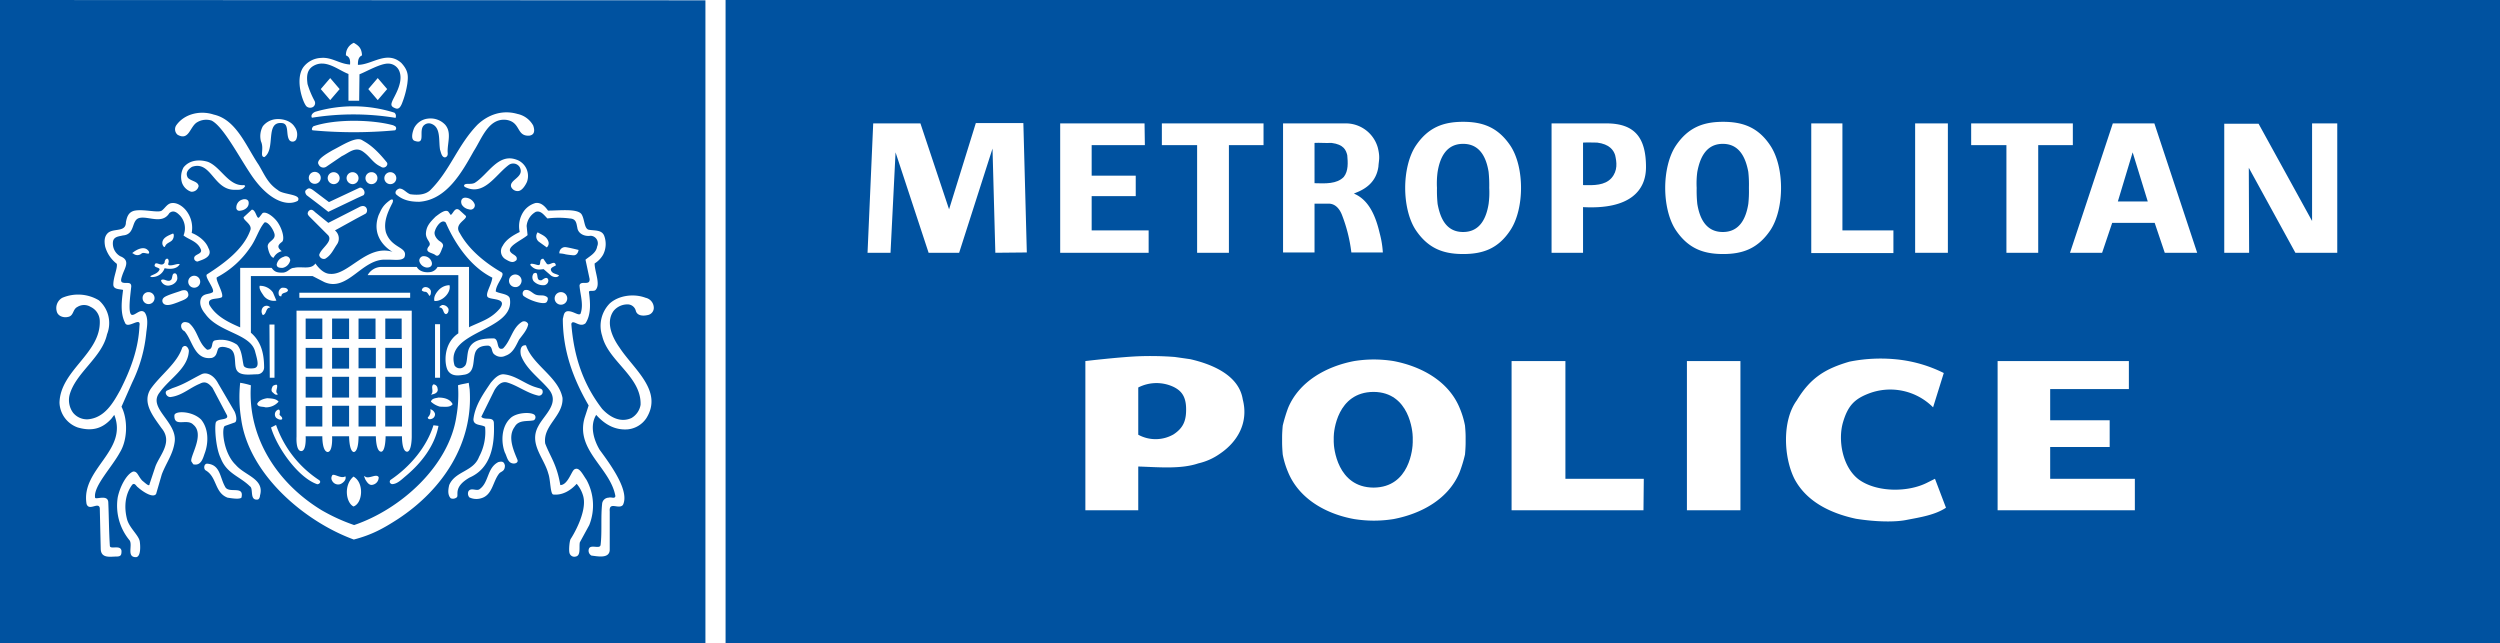 <svg id="Layer_1" data-name="Layer 1" xmlns="http://www.w3.org/2000/svg" viewBox="0 0 794.2 204.3"><defs><style>.cls-1{fill:none;}.cls-2{fill:#0052a0;}</style></defs><polygon class="cls-1" points="0 0 224.1 0.1 224.1 204.3 230.5 204.3 230.5 0 0 0"/><path class="cls-2" d="M24.8,13.2V217.5H248.9V13.3ZM156.4,53.8a5.608,5.608,0,0,1,4.2-2.9,6.403,6.403,0,0,1,5.6,1.9c2.1,2.4.8,5.5.8,8.5,0,.5.3,1.6-.8,1.9-1.1,0-1.3-1.6-1.6-2.4-.5-2.9.3-7-2.6-8.2a2.232,2.232,0,0,0-2.4.3c-2.1,1.6.8,6.5-3.2,5C155.2,57.3,155.9,54.9,156.4,53.8Zm5,19.9c6.4-6.3,8.7-14.3,15.1-20.9,3.4-3.2,7.9-4.8,12.7-3.4a7.417,7.417,0,0,1,5,3.7c.1.4,1.1,2.9-1.3,3.2-4.1.2-2.6-4.2-7.1-5-5.8-.8-7.9,5.9-10.5,9.9-3.7,6.6-8.6,15.5-17.3,16.1-2.9,0-5.3-.5-7.4-2.4-.5-.8.3-1.6,1.1-1.8,1.3,0,2.1,1.3,3.4,1.8C157.2,75.2,159.7,75.2,161.4,73.7Zm28.5-7.4a2.416,2.416,0,0,0-3.6-.6c-4.2,3.2-7.8,9.9-13.8,6.9l-.3-.3c.1-1.2,2-.3,3.4-1,4.2-2.6,7.4-9.5,13.2-7.4l.3.1a5.499,5.499,0,0,1,3.1,7c-.5,1.1-1.6,2.9-2.9,2.9a2.227,2.227,0,0,1-2.1-1.3C186.4,70.3,191.6,69.5,189.9,66.3Zm-3.1,42c1.4,10.2-20.9,10-17.6,21a1.995,1.995,0,0,0,3.1.3c1.1-.7.7-3.9,1.5-5.7,1.3-2.9,4.8-3.2,7.9-3.2,1.8.3.6,4,2.9,3.2,2.6-2.6,2.9-6.6,6.1-8.5a1.399,1.399,0,0,1,1.9.8c-.3,1.8-1.8,3.4-2.9,4.9-1,1.9-1.9,4.3-4.3,5.1a3.183,3.183,0,0,1-3.4-.3c-1.3-.8-.5-2.6-2.1-2.9-1.6,0-3.2.3-4,1.9-1.1,2.4.1,6.6-3.4,7.3-1.8.3-4,.7-5.3-1.1-1.2-1.6-1.9-8.6,3.2-12V100.6H141.6a5.058,5.058,0,0,1,4.2-2.6h11.4c.8,1.5,2.8,1.9,4.5,1.6a3.188,3.188,0,0,0,2.1-1.6h10v19.2l.3-.2c3.9-1.8,6.8-2.6,9.5-5.8,2.4-3.3-2.4-2.7-3.7-3.5s1.1-4,1.3-6.3c-6.9-3.4-11.9-10.8-14.8-17.5-1.3-1.3-3.1,1.4-3.4,2.6-.5,1.1.3,2.4,1.3,3.2.8.5,1.6,1.1,1.1,2.1-.5,1.1-1,3.2-2.2,2.5-1-.9-3.6-.8-2.3-2.7,1.3-1.3-.7-1.9-.8-4.1.1-2.4,1.2-3.6,3.1-5.5,1.1-.8,3-2.4,4-1.6l.8,1.1c.8-.5,1.3-2.6,2.7-1.6l2.1,1.9c.5,1.2-4,2.5-1.9,5.5,2.9,5.3,8.2,9.5,13.2,12.4,1.4.8-1.8,3.7-1.8,6.1C183.7,106.6,186.7,106.5,186.8,108.3Zm-.3-5.9a2,2,0,1,1,4,0,2.227,2.227,0,0,1-.9,1.7c-.1,0-.1.1-.2.1s-.1.1-.2.1a1.483,1.483,0,0,1-.7.1A2.006,2.006,0,0,1,186.5,102.4Zm9.7-5.1c.4-.4-.1-1.9,1.2-1.9l1.1,1.6c.8.8,2.5-1.4,2.9.5-.8.5-2.1.8-1.4,1.9.5.8,1.6.8,2.4,1.3-.5.8-1.8.6-2.6,0l-2.3-2c-1.1.1-2.7.6-4.3-1.4l.3-.3C194.6,96.9,195.8,97.7,196.2,97.3ZM195.6,87c1.3.8,2.8,1.2,3.4,2.9a1.715,1.715,0,0,1-.5,1.9L196,90A2.138,2.138,0,0,1,195.6,87Zm7.4,19a2,2,0,1,1-2,2A2.006,2.006,0,0,1,203,106Zm-.5-12.3a1.847,1.847,0,0,1,1.8-2c.7,0,4.3.9,4.3.9s-.2,1.8-1.7,1.7c0,0-1.3-.1-2.4-.3A8.447,8.447,0,0,0,202.5,93.7Zm-3.5,8.5a1.533,1.533,0,0,1-1.3,1.6,4.176,4.176,0,0,1-3.4-1.3,2.107,2.107,0,0,1,0-2.4c2.1-1.1.3,2.6,2.6,2.1C197.6,101.7,198.7,100.9,199,102.2Zm-4,4.6c1.3.5,2.3-.1,3.5.7.7.4.1,1.5,0,1.6-.6,1.1-5.3-.3-7.4-1.9a1.223,1.223,0,0,1,.3-1.8C192.9,104.9,193.9,106.4,195,106.8Zm-50.8,45h-5.5s.1,4.8-1.5,5c-1.5-.2-1.5-5-1.5-5h-5.4s.3,4.9-1.4,5c-1.8-.2-1.7-5-1.7-5h-5.3s.3,4.7-1.4,4.7c-1.8,0-1.5-4.6-1.5-4.6v-40h36.6V152s0,4.7-1.5,4.7c-1.7-.1-1.6-4.9-1.6-4.9h-5.2s0,4.8-1.4,4.9C144.2,156.7,144.2,151.8,144.2,151.8Zm-1,15.4c-1.1.3-1.8-.8-2.3-1.6,0,0-.8-1.7-.1-1,1.2.9,3.6-1.1,4.3.2A2.383,2.383,0,0,1,143.2,167.2Zm-6.1,6.9c-2.4-1.2-3.2-6.8,0-9.5C140.6,166.6,140,173.1,137.1,174.1Zm-4.2-7.1a2.146,2.146,0,0,1-2.6-1.1,1.524,1.524,0,0,1,0-1.6c.3-1,2.9,1.2,4.2.2C135,165.6,133.7,166.7,132.9,167Zm-19.8-28.6c-.5.5-1.1,0-1.6-.5-.8-.5-.3-1.6,0-2.1.5-.3,1.1-.5,1.3-.3C113.1,136.6,112,137.7,113.1,138.4Zm-2.6-5.2-.1-16.9H112v16.9Zm-1.9-26c-.5-.8-1.6-2.1-1.3-3.2a4.984,4.984,0,0,1,4.2,2.1l1.1,2.6A4.069,4.069,0,0,1,108.6,107.2Zm-.5,4a1.561,1.561,0,0,1,2.6-.3c-1.6,0-1.1,2.1-2.4,2.4A2.011,2.011,0,0,1,108.1,111.2Zm5.2,29.6a5.261,5.261,0,0,1-4.2,1.8c-.8-.3-2.4,0-2.6-1.1.5-1.1,1.9-1.6,3.2-1.8C111,139.8,112.5,139.8,113.3,140.8Zm.3,4c0,.5,1.1.8.8,1.6-.5.3-1.3,0-1.9-.5a1.658,1.658,0,0,1,0-2.1C113.6,142.7,113.9,143.7,113.6,144.8Zm-.3-38.6a1.761,1.761,0,0,1,1.1-1.6c.8,0,1.6,0,1.9.8-.3,1.1-2.1.5-2.1,1.9C113.3,107.5,113.3,106.5,113.3,106.2Zm-.8,42A34.472,34.472,0,0,0,126,165.6c1.2.7,0,1.6-.5,1.4-5.8-2-12.6-11.3-14.6-18Zm7.4-40.4v-1.6h35.2v1.6Zm28.9,57.9c6.3-4.2,11.6-10.6,13.7-17.4l1.6.2c-1.2,6.3-5.4,11.8-10.6,16.1-1.3,1.1-2.6,2.4-4.2,2.4C148.5,166.7,148.5,166.2,148.8,165.7Zm13.7-30.4a1.391,1.391,0,0,1,1.3,1.3c.3,1-.5,1.6-1.3,1.8l-.8.2C162.8,137.5,161.5,136.1,162.5,135.3Zm1.9-24.4c0-.5.5-.5.8-.8a2.034,2.034,0,0,1,2.1,1.3c0,.5,0,1.3-.8,1.6C165.4,112.8,165.9,110.9,164.4,110.9Zm.2,5.3v17H163v-17Zm-1.8-7.4c-.3-1.3.5-2.6,1.6-3.7a4.816,4.816,0,0,1,3.2-1.3C168.2,106.2,165.2,109.1,162.8,108.8Zm-1.3,34.4a2.073,2.073,0,0,1,1.5,1.5,1.541,1.541,0,0,1-1.2,1.6c-.6.2-1.1,0-1.1-.5A2.682,2.682,0,0,0,161.5,143.2Zm-.3-36c-.3-.5-.7-1.3-1.3-1.3-.5,0-1.1-.3-1.1-.5.3-1.6,2.6-1.1,2.9.3C161.7,106.2,161.7,107,161.2,107.2Zm.5,33.6c.3-1.1,1.6-1.1,2.4-1.3,1.9,0,3.7.5,4.5,2.1-.8,1.1-2.4.8-4,.8A6.941,6.941,0,0,1,161.7,140.8Zm-2.6-46.2a2.622,2.622,0,0,1,2.9,2.1c.1.7-.2,1.5-1.6,1.5a2.733,2.733,0,0,1-2.4-2.1A1.446,1.446,0,0,1,159.1,94.6ZM172.6,76a3.262,3.262,0,0,1,3,2.1,1.348,1.348,0,0,1-1.8,1.6,3.273,3.273,0,0,1-2.3-1.5C171,77,171.5,76,172.6,76ZM131.8,90.9c-1.1,1.6-1.8,3.4-3.7,4.5a1.494,1.494,0,0,1-1.9-1.2c.5-2.1,4.4-4.2,2.9-6.2L123,81.9c-.5-.6-.6-.9-.2-1.6.7-.7,1.2-.6,2.1.3l4.2,3.4,9.8-5c2.4-1.3,3.1,1.4,2,2.1l-3,1.6-6.7,3.7A3.281,3.281,0,0,1,131.8,90.9ZM150.1,49a1.336,1.336,0,0,1,.3,1.7l-.2-.1a82.866,82.866,0,0,0-26.3,0c-.5-.8.3-1.6,1.1-1.9A42.972,42.972,0,0,1,150.1,49Zm-23.4-7.5,3-3.5,3,3.5-3,3.5Zm15.1,0,3-3.5,3,3.5-3,3.5Zm8.5,13.1a143.308,143.308,0,0,1-26.2,0c-.5-.3,0-1.1.3-1.3,7.1-2.4,18.8-2.1,25.3-.3l.6.3A.784.784,0,0,1,150.3,54.6ZM124.8,67.8a1.9,1.9,0,1,1-1.9,1.9A1.899,1.899,0,0,1,124.8,67.8Zm-.4,5.9,4.9,3.7,9.6-4.5c1-.5,2.3,1.3,1.4,2.3l-2.2,1-9,4.3c-2.4-1.9-4.8-3.7-6.9-5.3-.6-.8-.5-1.4-.2-1.6C122.8,72.8,123.3,72.9,124.4,73.7Zm4.5-3.9a1.9,1.9,0,1,1,1.9,1.9A1.967,1.967,0,0,1,128.9,69.8Zm6,0a1.9,1.9,0,1,1,1.9,1.9A1.965,1.965,0,0,1,134.9,69.8Zm6,0a1.899,1.899,0,0,1,1.9-1.9,1.839,1.839,0,0,1,1.9,1.9,1.9,1.9,0,1,1-3.8,0Zm-.6-8.3c-2.6-2-4.7.3-6.9,1.3l-5,3.4a1.663,1.663,0,0,1-2.4-.8c-.9-1.4,2.6-3.4,4.5-4.5,2.8-1.4,7.3-4.4,9.3-3.2,1.5.9,3.8,2,7.9,7.1.6.8-.7,2.3-2,1.3C143.3,65,142.5,63.1,140.3,61.5Zm8.5,6.4a1.9,1.9,0,1,1-1.9,1.9A1.899,1.899,0,0,1,148.8,67.9ZM121.2,34.5a7.416,7.416,0,0,1,5.6-2.9c3.4-.3,5.8,1.9,9.2,2.1.1-1.2,0-2.4-1.3-2.9a4.133,4.133,0,0,1,2.5-4c1.3.8,2.5,1.5,2.6,4-1.1.5-1.3,1.5-1.3,3,4.5,0,9.2-4.7,13.8-.6,2.3,2.5,2.2,4.2,1.9,6.6a28.429,28.429,0,0,1-1.8,6.5c-.3.6-.8,1.8-2,1.3-1.3-.5-1.5-1-1-2.2.5-1.4,3.5-5.7,2.4-9.2a3.851,3.851,0,0,0-3.6-2.8c-2.5-.1-7.1,2.6-9.2,3.4l-.1,8.4h-3.4V36.7c-3.4-1.3-7.4-5-11.4-2.4-1.9,1.3-1.9,3.4-1.6,5.6a28.057,28.057,0,0,0,2.2,5.3,1.465,1.465,0,0,1-.5,2,1.788,1.788,0,0,1-1.9-.1C121.2,46.4,118.3,38.5,121.2,34.5ZM125,96.9c1.1,1.6,2.8,3.3,4.7,3.3,5.8.5,11.7-9.5,19.8-7,0,0-7.3-3.8-4.4-11.7.8-1.6,1.1-2.9,3.6-4.7-.1,0,1.4-.9.8.8-1.3,2.6-3,5.9-2.1,9.4,1.8,5.3,7.1,4.5,5.9,7.9-.8,1.3-3.5.7-5.8.8-7.7-.5-12.2,10.4-19.7,7.1l-3.7-1.9H104.5v18c3.4,2.9,4.2,6.9,4.2,11.1a2.18,2.18,0,0,1-2.1,2.1c-2.4,0-6.3.8-6.9-2.1-.5-2.1.3-5.6-2.6-6.3-.8-.3-2.5-.6-3,.3-.5,1.1-.4,2.4-2,2.9-5.6.8-6.1-5.6-8.7-8.5a1.812,1.812,0,0,1-1-2.1c.5-1.1,1.6-.8,2.4-.5,2.9,2.4,2.9,6.3,5.8,8.5,2.4,0,.9-2.8,2.7-3a9.121,9.121,0,0,1,6.8,1.4c1.6,1.8,1.6,4.5,2.1,6.6.3,1,2.5,1.1,3.6.8,1.2-.5,1-1.8.1-5-1.3-6-11.6-6.1-15.9-12.2-1.1-1.3-2.1-3.2-1.3-5,.8-1.6,2.6-1.1,3.7-1.9.7-1-2.6-4.7-1.9-5.6,5.3-3.4,11.6-7.9,13.8-14,.8-1.9-2.3-3.2-2.1-4.2l2.6-2.4c1.3,0,1.5,3.1,2.3,2.5l1.1-1.4c1.2-.7,3.7,1.3,4.8,2.9,1.7,2.5,2.3,5.7,1.3,6.3-1.6,1.2-1.2,1.9,0,2.9a4.006,4.006,0,0,0-2.6,2.1c-1-.2-1.6-2.1-1.8-3.2-.5-2.1,2.6-2.2,2.1-4.4-.5-1.8-2.3-4.1-3.2-3.6-1.8,2.1-2.6,5.3-4.5,7.9a29.184,29.184,0,0,1-10.6,9.5c-.6.7,2.3,5.2,1.6,6.3-1.3.8-4.8,0-4,2.4,2.1,3.7,6.1,5.6,9.8,7.2V98.3h10c.8,1.1,1.5,1.6,3.7,1.5,1.6-.2,2.1-1.5,3.4-1.5C120.5,97.7,123.6,99,125,96.9ZM72,106a1.9,1.9,0,1,1-1.9,1.9A1.837,1.837,0,0,1,72,106ZM69.7,93.8a1.961,1.961,0,0,1-2.5,0l-.4-.2c1.3-1.1,4-2.6,5.3-.5C72.6,94.6,70.5,93,69.7,93.8Zm3.1,7.4c0-.3-.2.3-.2-.3.8-.5,2.4-.8,2.9-2.1,0-.8-2.4-.5-1.3-1.9.8-.3,2.1,1.1,2.9-.3,0-1.3,1.3-1.8,1.3-.3,0,.5-.6,1.2.5,1.2s2.2-.6,3-.4c-.8,1.6-3.1,1.7-4.8,1.3A4.166,4.166,0,0,1,72.8,101.2Zm6.9-13.8c.5,0,.3,1.3.1,1.6-.5,1.3-2.1,1.1-2.6,2.6-.5.3-.8-.8-.8-.8C76.1,88.7,78.4,88,79.7,87.4ZM76.6,102c.8,0,1.9,1,2.7-.1.3-.8.2-1.5.7-1.8.8-.3,1.1.5,1.1,1.1.3,1.3-1.1,2.4-2.1,2.6a2.392,2.392,0,0,1-2.9-1.1C75.8,102.2,76.1,102,76.6,102Zm.2,5.8c.7-.8,5.1-2,5.7-2.3,1.3-.3,1.9,0,2.1,1,.4,1.6-1.9,2.1-3.2,2.7-1.4.5-3.7,1.5-4.7.4A1.274,1.274,0,0,1,76.8,107.8Zm7.8-5.1a1.9,1.9,0,1,1,1.9,1.9A1.899,1.899,0,0,1,84.6,102.7Zm-.1-33c1.1,1.1,3.2,1.1,3.4,2.6a2.215,2.215,0,0,1-2.4,1.8,4.641,4.641,0,0,1-2.9-2.9,6.286,6.286,0,0,1,.5-4.8c1.9-2.4,5-2.6,7.7-1.8,4.2,1.6,6.6,7.9,11.6,7.4l.3.3c-.8,1.3-1.8,1.2-3.3,1.2-6.8.1-7.5-9.4-13.6-7.3C84.2,67.2,83.7,68.4,84.5,69.7Zm19.3,7.9c.1,1.6-1.5,2.4-2.5,2.5-.8.2-1.2-.1-1.4-.6a2.62,2.62,0,0,1,1.9-2.9C102.6,76.3,103.8,76.5,103.8,77.6Zm11.1,17.2a1.383,1.383,0,0,1,2.1,1.1,3.105,3.105,0,0,1-2.4,2.4c-.8,0-1.9,0-1.9-1.1A3.16,3.16,0,0,1,114.9,94.8Zm-6.6-41.5a5.967,5.967,0,0,1,3.8-2.2c2.1-.3,5,.3,6.3,2.4a4.063,4.063,0,0,1,.5,4,1.317,1.317,0,0,1-2.1.3c-1.3-1.6,0-5.3-2.4-5.5-5.5-.6-1.9,8.2-5.6,10.8-1.6-.1,0-2.6-1.1-5A6.579,6.579,0,0,1,108.3,53.3ZM80.8,53c2.6-3.7,7.7-4.8,11.9-3.4,7.2,1.6,10.3,10.1,14.3,16,1.9,3.2,2.9,5.9,6.1,8,1.5,1.5,7.7,1.2,6.3,3.4-3.3,1.8-9,.1-14.5-7.8-4-5.8-9.1-15.8-12.9-17.7a5.603,5.603,0,0,0-4.5.5c-2.4,1.3-2.6,6.1-6.3,4A2.286,2.286,0,0,1,80.8,53Zm-19,137c-1.9,0-4.9.7-5-2.4l-.3-13c-.4-2.1-3.4,1.1-4.2-1.3-1.9-11.1,13.3-16.9,8.8-28.3l-.9,1.2c-2.9,3.2-6.2,4.1-10.7,2.8a8.684,8.684,0,0,1-5.8-7.9c.3-10.3,13.1-15.6,12.8-25.9a5.033,5.033,0,0,0-2.9-4.5,3.971,3.971,0,0,0-4.2,0c-1.6.8-1.1,2.9-3.1,3.2-1.4.3-3.2-.3-3.5-1.9a3.74,3.74,0,0,1,1.8-4.2,12.837,12.837,0,0,1,11.6.8,9.584,9.584,0,0,1,2.6,10.8c-1.6,7.4-10,12.2-11.9,19.3a6.824,6.824,0,0,0,1.1,5.6,5.681,5.681,0,0,0,4.8,2.1c5.3-.5,8-5.3,10.2-9.3,3.2-6.3,5.8-13,6.1-20.4.6-3.2-3.8,1.3-4.6-1-1.6-3.2-1-7.2-.6-10.4-1.1-.3-3.1-.1-3.1-1.7,0-2.4,1.4-5.2,1.1-6.6a10.4,10.4,0,0,1-3.7-5.5c-.3-1.6-.3-3.2.9-4.3,1.8-1.6,5.7-.1,5.7-3.4.3-1.5.7-3.3,2.9-3.7,2.9-.5,7.4.8,8.5,0s1.8-2.4,3.4-2.4c1.6-.1,3.4,1.1,4.5,2.6a8.884,8.884,0,0,1,1.6,6.9c2.1.8,4.5,2.6,5.3,4.8,1.6,2.8-1.9,3.7-3.2,4.2-.5.3-1.3-.3-1.3-.8-.3-1.6,3-1.3,2-3.2-1.1-2.4-3.8-2.9-5.4-4.2A5.986,5.986,0,0,0,82,81.7c-.8-.8-2-2-3.4-.8-2.2,3.6-6.5,1-9.3,1.5-3,.5-1.3,5.3-5.5,5.6-1.1.3-2.8.3-3.1,1.9A4.65,4.65,0,0,0,63,94.6c3.3,1.3,1.5,3.6.7,5.9-.4,1.2-.8,2.3.2,2.5,1.1.3,2.6-.4,2.6,1.2-.3,2.9-1.1,8.4.1,9,1.1.4,2.8-2.2,4.2-.7,1.1,1.6.8,4,.5,6.1a45.924,45.924,0,0,1-4.5,16.1l-3.4,7.7c2.1,4.2,1.9,10.6-.5,14.5-2.6,4.8-8.4,10.7-7.9,14.3-.1,1,4.1-1.2,4.2,1.6.2,4.5.2,9.2.5,13.8.1,1.3,3.4-.5,3.7,1.6C63.4,189.4,63.3,190,61.8,190Zm18.5-36.5c-.5,4-2.7,6.7-4.1,10.4l-1.8,6.2c-.9,1.4-4-.5-5.8-2.1-.5-.3-1-1.6-1.8-.8-2.4,3.2-2.6,7.4-1.6,11.1.8,2.7,3.7,5,4,6.9.2,1.3.4,4.7-1.1,5-3.2.1-1.1-3.7-2.1-5.3a17.231,17.231,0,0,1-3.8-13.7c.7-3.4,2.8-7.4,4.9-8.2,1.4-.1,1.5,1.4,2.9,2.9.9.7,2.3,2.1,2.3,1.1l1.9-5.7c1.4-3.6,5.6-7.7,1.9-12.1-2.6-3.7-6.3-8.1-3.4-12.5,3.2-4.5,8.4-8.1,10-13.1,1.1-1.3,2.1.3,2.1,1.1-.3,5.6-6.1,8.7-9.3,13.2C71.6,142.8,81.1,147.2,80.3,153.5Zm5.9,7.2-.6-.9c-.6-1.5,4.4-8.6.6-11.7-2-2.1-6.1,1-6-2.9,0-1.6,5.7-1.5,8.5,1.3,2.4,2.9,2.4,7.4,1.1,10.8C89.3,158.7,88.7,161.3,86.2,160.7Zm15.3,10.6c-.7.6-3.1.2-4.4,0-4.2-1.6-3.3-6.6-7-8.7-.7-.5-.5-2.1.5-2.1,4.2.3,4,4.3,5.7,7.3C97.4,170.2,102.5,167.2,101.5,171.3Zm5.9-.7c0,.5-.3,1.3-.8,1.3-2.6.3-1.2-3.5-2.4-4.2-3.2-3.2-7.4-4-9.3-9-1.6-3.2-2-10.2-1.5-11.4.8-1.3,4.2-.5,3.5-2.2l-4.6-8.7c-1.1-1.3-2.2-2.3-4-1.3-3.2,1.3-5.6,3.7-9.1,4.2-1.3.3-2.3-1.4-1.4-2l1.8-.8c3.9-1.3,5.6-2.6,9.2-4.4,1.6-.8,3.9.2,5.3,2.9l5.2,8.9c.7,1.5.8,3.2.1,3.5l-3.1,1.1c-1.2.3-.7,8.5,3.4,12.4C102.6,164.3,108.9,165.3,107.4,170.6Zm43.8,7.5c-4.5,2.9-8.2,5-14,6.5-15.6-5.7-33.4-20.7-35.8-38.4a43.2,43.2,0,0,1-.3-11.4,24.44,24.44,0,0,1,3.4.8c-1.1,16.7,8.5,31.2,22.5,39.7a58.814,58.814,0,0,0,10.3,4.7c14.8-5,30.2-18.8,32.5-34.6a40.322,40.322,0,0,0,.5-9.8c1.1-.4,2.4-.5,3.4-.8l.3,2.1C175.2,154,165.5,168.7,151.2,178.1Zm18.7-6.9a1.877,1.877,0,0,1-1.9.3c-1.1-1.1-.8-2.9-.5-4.2,1.9-4.5,7.7-4.2,9.5-9a16.621,16.621,0,0,0,1.9-9.5c-1.1-.8-3.7-.3-3.7-2.4.5-4.5,3.3-8.3,5.5-11.6,1.1-1.3,2.4-2.7,4-2.7,4,.3,6.9,3.2,10.6,4.2.8.3,1.9.3,1.9,1.3a1.208,1.208,0,0,1-1.3,1.3c-3.7-.8-6.6-3.2-10-4.2-1.9-.5-3.2,1.1-4,2.4l-4.2,8.5c1.1,1.3,4-.3,4,2.1.3,7.3-1.1,14.3-7.7,17.2C168.6,168,170.7,170.5,169.9,171.2Zm13.5-7.6c-2.1,2.6-2.1,6.9-5.8,7.9a5.097,5.097,0,0,1-3.7-.3,1.877,1.877,0,0,1-.3-1.9c.8-1.3,2.4-.1,3.4-.6,3.2-2.1,2.4-6.8,6.1-8.7.9-.2,1.8-.4,2.1,1.1C185.2,163,184,162.9,183.4,163.6Zm5.8-4.3c.3.9-.8,1.3-1.6,1.1-1.6-.3-1.8-2.4-2.4-3.4-1.3-3.4-1.1-8.2,1.6-10.8,1.9-2.1,7.1-2.2,7.9-1.1a1.131,1.131,0,0,1-.3,1.6c-1.8.5-4.8-.3-6.1,2.1C186,151.9,187.9,156.2,189.2,159.3ZM207.7,190a1.572,1.572,0,0,1-1.9-.9c-.4-.7-.1-4.1.3-4.7.5-.7,5.3-8.5,4-13.5a10.192,10.192,0,0,0-2.1-4c-1.9,2.1-4.5,3.7-7.4,3.4-1,0-.9-4.7-1.6-6.6-1.3-5-6.3-9.5-3.2-15.1,1.9-3.7,7.1-7.4,3.2-11.9-2.9-3.4-7.1-6.3-8.7-10.6-.3-1.3-.3-3.4,1.6-3.2,2.1,6.3,10.3,10,11.6,16.7.3,5.8-6.3,8.7-5.5,14.5,1.6,4.2,3.7,6.6,4.8,13.2,2.4,0,3.6-4.6,4.5-5,1.5-.9,2.6,1.6,3.8,3.3A16.95,16.95,0,0,1,212,180l-3,5.5C208.7,187,209.4,189.7,207.7,190Zm22.8-76.7c-1.3.3-3.2.3-3.7-1.3a2.677,2.677,0,0,0-2.6-2.1,5.702,5.702,0,0,0-4.5,2.1c-2.6,3.7-.3,8.5,1.9,11.6,4.5,6.9,14,13.8,8.5,22.5a8.057,8.057,0,0,1-5.9,3.5c-4.2.3-7.4-1.7-10-4.6-2.1,3.4-.8,7.9,1.1,11.1,4,5.4,9.5,13.2,7.4,17.5-1.3,1.6-4.5-1.3-4.2,2.1v12.2c-.1,2.9-4,2-5.8,1.8a1.76,1.76,0,0,1-.7-2.4c.8-1.1,3.4.4,3.6-1,.5-4.2,0-8.7.5-13.2a2.134,2.134,0,0,1,2.1-1.8c.8-.3,1.9.5,2.1-.5-1.6-9-12.7-14.5-9.8-24.8l1.3-4c-5-8.6-8.2-17.5-8.2-27.5.3-1.1.3-2.1,1.3-2.4,1.8-.3,3.6,1.5,4.3.8,1.1-2.9-.1-6.1-.3-9,.3-1.8,3.4.3,3.2-2.1l-1.3-6.1c1.3-1.1,3.4-2.1,3.7-4.2a2.387,2.387,0,0,0-2.1-3.4c-2.1.3-4-.8-4.2-2.6-.3-1.3-.3-2.8-2.4-2.9a28.09,28.09,0,0,0-7.1,0c-1.1-1.1-2.1-2.6-3.7-2.1a5.702,5.702,0,0,0-2.9,4.5l.3,2.9c-1.7,1.5-6,3.3-5.6,5,.5,1.3,2.6,1.3,2.1,2.9-1.1,1.1-2.1.6-3.6-.3a2.94,2.94,0,0,1-.8-4.2c1.1-2.1,3.4-3.4,5.4-4.4a8.362,8.362,0,0,1,1.3-6.6,6.868,6.868,0,0,1,3.7-2.6c1.9-.3,3.2,1.3,4,2.4,3.6,0,9.2-.7,10.6,1.1,1.1,1.6.8,4.7,2.4,5,1.9.3,4,0,4.8,1.8a7.432,7.432,0,0,1-.3,6.1,7.987,7.987,0,0,1-2.7,2.8c0,2.6,1.9,6.5.4,8.3-.5.8-2.2,0-2.2.8.4,3.1.8,7-1.1,9.9-1.9,1.6-4-1.5-4.5.2.8,10.3,3.7,19.1,9.8,27,2.4,2.6,5.8,4.5,9.3,2.9a5.982,5.982,0,0,0,2.9-4.2c.3-9-10.3-13.8-12.2-21.9a10.177,10.177,0,0,1,2.4-10.3c2.9-2.6,7.7-3.2,11.4-1.8a3.298,3.298,0,0,1,2.6,3.3A2.342,2.342,0,0,1,230.5,113.3Z" transform="translate(-24.8 -13.2)"/><rect class="cls-2" x="97.1" y="101.2" width="5.3" height="6.5"/><rect class="cls-2" x="105.5" y="101.2" width="5.4" height="6.5"/><rect class="cls-2" x="113.9" y="101.2" width="5.4" height="6.5"/><rect class="cls-2" x="122.4" y="101.2" width="5.2" height="6.5"/><rect class="cls-2" x="97.1" y="110.5" width="5.3" height="6.6"/><rect class="cls-2" x="105.5" y="110.5" width="5.4" height="6.6"/><polygon class="cls-2" points="113.9 117 119.4 117 119.4 110.5 113.9 110.5 113.9 117"/><polygon class="cls-2" points="127.7 110.5 122.4 110.5 122.4 117 127.7 117 127.7 110.5"/><rect class="cls-2" x="97.1" y="119.7" width="5.3" height="6.6"/><rect class="cls-2" x="105.5" y="119.7" width="5.4" height="6.6"/><polygon class="cls-2" points="113.9 126.3 119.4 126.3 119.4 119.7 113.9 119.7 113.9 126.3"/><rect class="cls-2" x="122.4" y="119.7" width="5.2" height="6.6"/><rect class="cls-2" x="97.1" y="129" width="5.3" height="6.5"/><polygon class="cls-2" points="105.5 135.5 110.9 135.5 110.9 128.9 105.5 128.9 105.5 135.5"/><polygon class="cls-2" points="113.9 135.5 119.4 135.5 119.4 128.9 113.9 128.9 113.9 135.5"/><polygon class="cls-2" points="122.4 135.5 127.7 135.5 127.7 128.9 122.4 128.9 122.4 135.5"/><path class="cls-2" d="M255.3,13.2V217.5H819V13.2ZM600.1,52.4h10v34h16.2v7.2H600.2V52.4Zm-167.7,0h20.1a10.564,10.564,0,0,1,10,7.7c.8,3.2.3,4.1.2,6-.7,5.1-4.3,7.2-7.1,8.3l-.7.3c5.1,2.1,7.1,7.9,8.2,12.6a29.895,29.895,0,0,1,1,6.1h-10a48.875,48.875,0,0,0-2.9-11.7c-.8-2.2-2.2-3.7-4.1-3.8h-4.7V93.4h-10ZM341,93.5l-.9-33.1L329.5,93.5h-9.7L309.3,61.6l-1.6,31.9h-7.3l1.8-41.1h15l9.1,27.3,8.5-27.4h15.1L351,93.4Zm20.6-41.1h26.8l.1,6.9H371.6V69h14v6.5h-14V86.4h18.1v7.1H361.6Zm50.8,104.9a19.295,19.295,0,0,1-6.9,3.1c-5.6,1.9-12.7,1.2-19.1,1v13.9H369.6V127.9s10.1-1.2,16.4-1.5a100.328,100.328,0,0,1,12,.2l4.9.7c7,1.6,15.5,5.1,16.7,12.8C421.5,147.4,418,153.5,412.4,157.3Zm13.8-98h-11V93.5H405.1V59.3H393.9V52.4h32.3v6.9Zm64.2,94.6c0,1.1-.1,2.6-.2,3.7a44.269,44.269,0,0,1-1.7,5.6c-3.5,8.5-12.1,13.2-21,14.9a39.927,39.927,0,0,1-6.2.5h-.1a40.969,40.969,0,0,1-6.2-.5c-8.9-1.6-17.5-6.4-21-14.9a27.191,27.191,0,0,1-1.7-5.6c-.1-1.1-.2-2.7-.2-3.8V152c0-1.1.1-2.5.2-3.6a49.838,49.838,0,0,1,1.7-5.6c3.5-8.4,12.1-13.2,21-14.9a39.927,39.927,0,0,1,6.2-.5h.1a40.969,40.969,0,0,1,6.2.5c8.9,1.7,17.5,6.4,21,14.9a27.191,27.191,0,0,1,1.7,5.6c.1,1.1.2,2.4.2,3.5Zm-.8-60h0c-6.2,0-11.1-1.7-15.1-7.7-2.2-3.4-3.3-8.4-3.3-13.3v0c0-4.9,1.1-9.9,3.3-13.3,4-6,8.9-7.7,15.1-7.7h0c6.2,0,11.1,1.7,15.1,7.7,2.2,3.4,3.3,8.3,3.3,13.3v0c0,4.9-1.1,9.9-3.3,13.3C500.8,92.2,495.9,93.9,489.6,93.9Zm57.3,81.4H505V127.9h17.1v37.4H547ZM527.7,79V93.5h-10V52.4h17.4c9,0,12.6,4.5,12.6,13.9C547.7,73.8,542.5,79.8,527.7,79Zm50,96.3h-17V127.9h17ZM590.6,73.2v-.3c0,4.9-1.1,9.9-3.3,13.3-4,6-8.9,7.7-15.1,7.7h0c-6.2,0-11.1-1.7-15.1-7.7-2.2-3.4-3.3-8.4-3.3-13.3v0c0-4.9,1.1-9.9,3.3-13.3,4-6,8.9-7.7,15.1-7.7h0c6.2,0,11.2,1.7,15.1,7.7,2.2,3.4,3.3,8.3,3.3,13.3v.3Zm39.7,105.2c-3.6.7-9.6.6-15.9-.4-7.9-1.7-15.6-5.3-19.5-12.6-3.5-6.9-4-18.6.7-25,4.4-7.3,9.2-10.1,16.7-12.3a50.318,50.318,0,0,1,16.2-.6,43.167,43.167,0,0,1,13.8,4.2l-3.4,10.9a19.173,19.173,0,0,0-20.4-4.4c-4.4,1.7-6.6,3.7-8.2,9.1-1.7,5.7-.2,14.4,5.1,18.3,5.6,4,15.5,4.1,21.7.9l2.4-1.2,3.5,9.2C639.5,176.8,635,177.5,630.3,178.4Zm13.3-84.9h-10.4V52.4h10.4ZM651,52.4h32.3v6.9h-11V93.5H662.2V59.3H651Zm52,122.9H659.4V127.9h41.7v8.9h-25v9.9H695v8.5H676.1v10.1H703Zm9.5-81.8L709.3,84H695.8l-3.2,9.5H682.4l13.6-41.1h13.2l13.6,41.1Zm54.7,0H754l-14.8-27,.1,27h-7.9v-41h10.9l17,30.9v-31h8V93.5Z" transform="translate(-24.8 -13.2)"/><path class="cls-2" d="M451.7,69.4c1.5-1.9,1.3-4.6,1.1-6.9-.4-1.6-1.1-3.4-5-3.9-2.1.1-3.7-.1-5.4,0V71.4C445.8,71.5,449.5,71.7,451.7,69.4Z" transform="translate(-24.8 -13.2)"/><path class="cls-2" d="M397.8,136.2a12.707,12.707,0,0,0-11.4.1v15a11.455,11.455,0,0,0,11.2-.1c3.2-2.1,4.1-4.5,4-8.4C401.5,138.7,399.7,137.2,397.8,136.2Z" transform="translate(-24.8 -13.2)"/><polygon class="cls-2" points="672.8 64 682.3 64 677.5 48.4 672.8 64"/><path class="cls-2" d="M532.2,58.5c-2,0-2.7-.1-4.5,0V72c3.5.1,6.9.1,9-2.2,2.1-2.4,1.7-5.1,1.2-7.3C537.4,60.9,536.1,59,532.2,58.5Z" transform="translate(-24.8 -13.2)"/><path class="cls-2" d="M497.7,67.8c-.7-4.3-2.6-8.9-8.1-8.9h0c-5.5,0-7.4,4.6-8.1,8.9a27.498,27.498,0,0,0-.2,5.1v0a40.195,40.195,0,0,0,.2,5.1c.8,4.3,2.6,8.9,8.1,8.9s7.4-4.6,8.1-8.9a27.498,27.498,0,0,0,.2-5.1v0A41.01,41.01,0,0,0,497.7,67.8Z" transform="translate(-24.8 -13.2)"/><path class="cls-2" d="M489.6,86.9Z" transform="translate(-24.8 -13.2)"/><path class="cls-2" d="M497.9,73.2v0Z" transform="translate(-24.8 -13.2)"/><path class="cls-2" d="M481.2,72.6v0Z" transform="translate(-24.8 -13.2)"/><path class="cls-2" d="M563.7,72.5v0Z" transform="translate(-24.8 -13.2)"/><path class="cls-2" d="M572.1,86.9Z" transform="translate(-24.8 -13.2)"/><path class="cls-2" d="M572.1,58.9h0c-5.4,0-7.3,4.6-8.1,8.9a27.498,27.498,0,0,0-.2,5.1v0A40.195,40.195,0,0,0,564,78c.7,4.3,2.6,8.9,8.1,8.9s7.4-4.6,8.1-8.9a36.199,36.199,0,0,0,.2-4.8v-.6a36.199,36.199,0,0,0-.2-4.8C579.4,63.5,577.5,58.9,572.1,58.9Z" transform="translate(-24.8 -13.2)"/><path class="cls-2" d="M461.2,137.7h-.1c-11.5.1-12.6,12.5-12.6,14.3v1.6c0,1.8,1.1,14.4,12.6,14.5h.1c11.5-.1,12.4-12.6,12.4-14.4v-1.6C473.6,150.4,472.6,137.8,461.2,137.7Z" transform="translate(-24.8 -13.2)"/></svg>